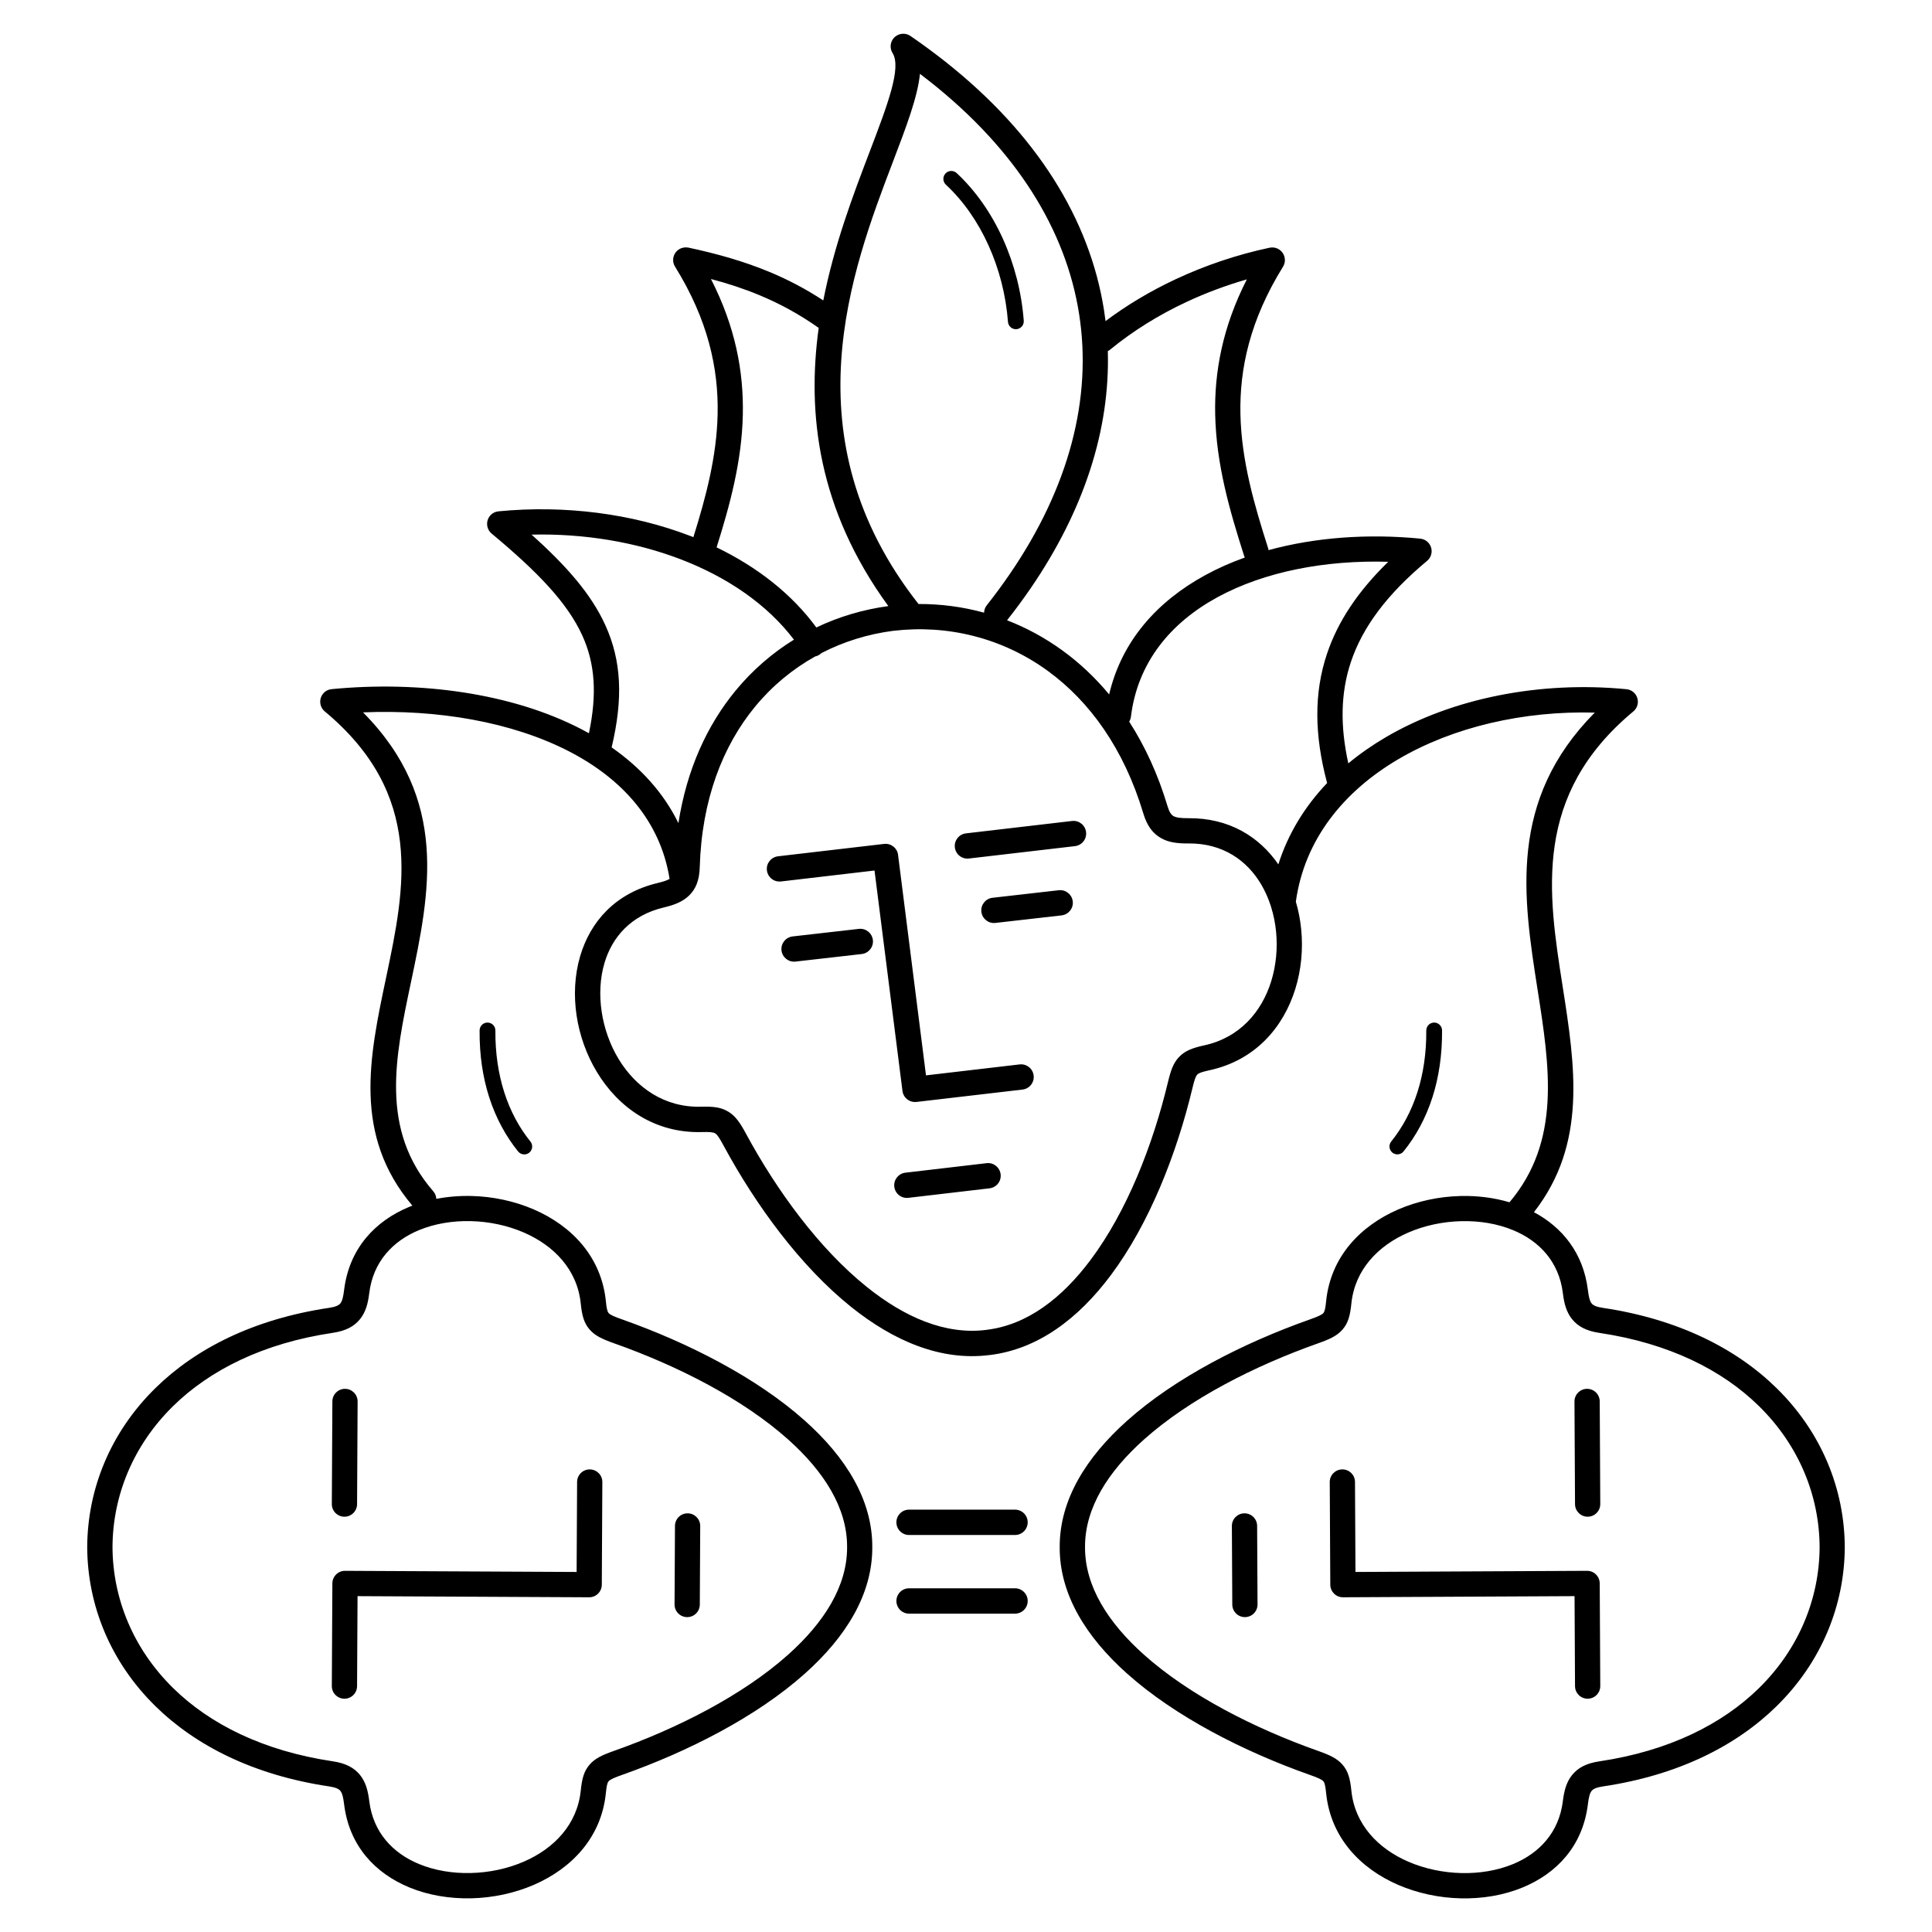 <?xml version="1.0" encoding="UTF-8"?>
<!-- Uploaded to: SVG Repo, www.svgrepo.com, Generator: SVG Repo Mixer Tools -->
<svg fill="#000000" width="800px" height="800px" version="1.1" viewBox="144 144 512 512" xmlns="http://www.w3.org/2000/svg">
 <path d="m394.67 192.94c-0.848-0.789-0.898-2.117-0.109-2.965 0.789-0.848 2.117-0.898 2.965-0.109 5.047 4.695 9.195 10.672 12.227 17.363 3.047 6.727 4.981 14.184 5.551 21.758 0.082 1.16-0.781 2.156-1.93 2.25-1.16 0.082-2.156-0.781-2.25-1.93-0.539-7.086-2.336-14.055-5.188-20.344-2.805-6.188-6.625-11.707-11.262-16.012zm-9.758 357.85c-1.855 0-3.359-1.504-3.359-3.359 0-1.855 1.504-3.359 3.359-3.359h28.078c1.855 0 3.359 1.504 3.359 3.359 0 1.855-1.504 3.359-3.359 3.359zm28.078 14.125c1.855 0 3.359 1.504 3.359 3.359 0 1.855-1.504 3.359-3.359 3.359h-28.078c-1.855 0-3.359-1.504-3.359-3.359 0-1.855 1.504-3.359 3.359-3.359zm-141.89-147.84c0.008-1.16 0.941-2.09 2.098-2.082 1.16 0.008 2.09 0.941 2.082 2.098-0.043 6.106 0.816 11.52 2.316 16.266 1.645 5.199 4.082 9.582 6.977 13.168 0.723 0.898 0.578 2.215-0.32 2.949-0.898 0.723-2.215 0.578-2.949-0.32-3.207-3.981-5.902-8.816-7.715-14.527-1.621-5.113-2.543-10.949-2.492-17.539zm250.88 0.016c-0.008-1.16 0.934-2.09 2.082-2.098 1.16-0.008 2.09 0.934 2.098 2.082 0.043 6.59-0.875 12.426-2.492 17.539-1.812 5.719-4.5 10.547-7.715 14.527-0.723 0.898-2.039 1.043-2.949 0.32-0.898-0.723-1.043-2.039-0.32-2.949 2.898-3.586 5.324-7.969 6.977-13.168 1.504-4.746 2.359-10.16 2.316-16.266zm-142.57-112.48c-18.734-25.711-21.562-51.145-18.449-73.715-5.082-3.586-10.219-6.391-15.711-8.676-4.039-1.68-8.277-3.074-12.84-4.281 6.5 12.73 8.684 24.609 8.445 35.945-0.262 12.367-3.41 23.914-6.953 35.176 10.73 5.188 19.91 12.316 26.434 21.227 6.012-2.871 12.453-4.769 19.078-5.668zm-17.23-80.988c2.887-14.746 7.961-28.078 12.207-39.203 4.894-12.84 8.566-22.477 6.144-26.375-0.973-1.57-0.488-3.637 1.09-4.602 1.16-0.715 2.586-0.637 3.644 0.082 3.199 2.191 6.305 4.484 9.312 6.859 24.242 19.188 38.23 41.816 42 65.832 0.152 0.957 0.285 1.922 0.402 2.879 5.609-4.215 11.855-7.945 18.531-11.074 7.852-3.68 16.273-6.531 24.957-8.379v0.008c0.816-0.176 1.688-0.043 2.453 0.43 1.57 0.973 2.059 3.031 1.09 4.602-8.723 14.082-11.547 26.953-11.285 39.094 0.262 12.293 3.668 24.023 7.34 35.492 0.059 0.176 0.094 0.344 0.117 0.52 12.418-3.402 26.359-4.391 40.18-3.047 0.848 0.082 1.672 0.488 2.258 1.191 1.184 1.418 0.992 3.527-0.438 4.711-10.57 8.801-17.078 17.523-20.176 26.77-2.769 8.262-2.848 17.086-0.688 26.887 3.055-2.535 6.383-4.852 9.926-6.926 17.719-10.395 40.969-14.945 63.773-12.73 0.848 0.082 1.672 0.488 2.258 1.191 1.184 1.418 0.992 3.527-0.438 4.711-26.652 22.191-22.613 47.988-18.727 72.824 3.316 21.195 6.531 41.75-7.598 59.871 7.531 4.023 13.098 10.84 14.301 20.656 0.203 1.664 0.461 2.871 0.984 3.519 0.445 0.562 1.359 0.941 2.996 1.184 19.992 2.981 35.352 10.797 46.016 21.262 11.965 11.738 18.004 26.785 18.078 42.137v0.023c-0.074 15.348-6.113 30.398-18.078 42.137-10.664 10.473-26.023 18.289-46.016 21.262-1.637 0.242-2.543 0.629-2.996 1.184-0.52 0.648-0.781 1.848-0.984 3.519-1.352 11.082-8.27 18.348-17.305 22.074-5.031 2.074-10.723 3.023-16.434 2.879-5.676-0.133-11.402-1.344-16.551-3.57-10.043-4.348-17.895-12.562-19.086-24.309-0.176-1.754-0.359-2.711-0.73-3.141-0.453-0.52-1.605-0.992-3.668-1.723-17.449-6.172-35.562-15.391-48.355-26.82-10.824-9.672-17.91-20.969-17.852-33.488v-0.035c-0.051-12.52 7.035-23.812 17.852-33.477 12.797-11.438 30.91-20.648 48.355-26.82 2.059-0.73 3.215-1.211 3.668-1.723 0.379-0.43 0.555-1.387 0.73-3.141 1.191-11.746 9.043-19.949 19.086-24.309 5.148-2.227 10.875-3.434 16.551-3.57 4.434-0.109 8.852 0.438 12.957 1.664 13.719-16.23 10.648-35.895 7.465-56.207-3.871-24.73-7.875-50.34 15.133-73.566-18.867-0.504-37.477 3.797-52 12.316-14.543 8.539-24.945 21.344-27.215 37.801 0.695 2.352 1.168 4.785 1.41 7.254 0.539 5.324 0.023 10.797-1.555 15.879-3.191 10.254-10.672 18.895-22.688 21.52-1.855 0.402-2.863 0.715-3.281 1.148-0.469 0.488-0.816 1.621-1.293 3.617-4.191 17.465-11.438 35.922-21.621 49.551-8.605 11.52-19.355 19.672-32.219 21.184v-0.008c-12.812 1.613-25.309-3.703-36.609-12.762-13.418-10.758-25.215-26.871-33.805-42.758-1-1.848-1.629-2.871-2.215-3.234-0.547-0.336-1.613-0.395-3.527-0.344-12.496 0.344-22.082-6.449-27.785-15.844-2.789-4.594-4.637-9.789-5.426-15.055-0.789-5.289-0.52-10.699 0.934-15.668 2.688-9.168 9.305-16.762 20.582-19.445 1.367-0.328 2.434-0.656 3.133-1.082-2.453-15.359-12.555-26.492-26.516-33.73-15.258-7.902-35.047-11.227-54.723-10.402 22.898 23.117 17.699 47.777 12.672 71.648-4.172 19.773-8.219 38.969 5.93 55.258 0.512 0.586 0.781 1.301 0.816 2.023 3.023-0.586 6.156-0.84 9.297-0.766 5.676 0.133 11.402 1.344 16.551 3.57 10.043 4.348 17.895 12.562 19.086 24.309 0.176 1.754 0.359 2.711 0.73 3.141 0.453 0.52 1.605 0.992 3.668 1.723 17.449 6.172 35.562 15.391 48.355 26.82 10.824 9.664 17.902 20.969 17.852 33.477v0.035c0.051 12.52-7.027 23.82-17.852 33.488-12.797 11.438-30.91 20.648-48.355 26.82-2.066 0.73-3.215 1.211-3.668 1.723-0.379 0.43-0.555 1.387-0.73 3.141-1.191 11.746-9.043 19.949-19.086 24.309-5.148 2.227-10.875 3.434-16.551 3.57-5.711 0.133-11.402-0.805-16.434-2.879-9.035-3.727-15.953-10.992-17.305-22.074-0.203-1.664-0.461-2.871-0.984-3.519-0.445-0.562-1.359-0.941-2.996-1.184-19.992-2.981-35.352-10.797-46.016-21.262-11.965-11.738-18.004-26.785-18.078-42.137v-0.023c0.074-15.348 6.113-30.398 18.078-42.137 10.664-10.473 26.023-18.289 46.016-21.262 1.637-0.242 2.543-0.629 2.996-1.184 0.52-0.648 0.781-1.848 0.984-3.519 1.352-11.082 8.27-18.348 17.305-22.074 0.262-0.109 0.52-0.211 0.789-0.312-15.77-18.656-11.43-39.246-6.953-60.457 5.019-23.812 10.219-48.465-16.258-70.516-1.418-1.184-1.613-3.293-0.438-4.711 0.586-0.707 1.41-1.109 2.258-1.191 23.309-2.258 47.711 1.043 66.117 10.578 0.695 0.359 1.387 0.73 2.066 1.109 2.176-10.352 1.645-18.438-1.754-25.902-3.973-8.715-11.898-16.91-24.023-27.004-1.418-1.184-1.613-3.293-0.438-4.711 0.586-0.707 1.41-1.109 2.258-1.191 17.566-1.703 35.395 0.605 50.75 6.5 0.293 0.117 0.598 0.227 0.891 0.344 3.301-10.555 6.188-21.336 6.422-32.598 0.262-12.141-2.562-25.023-11.285-39.094-0.973-1.57-0.488-3.637 1.09-4.602 0.766-0.469 1.637-0.598 2.453-0.43v-0.008c7.883 1.688 14.863 3.695 21.402 6.414 4.988 2.066 9.699 4.543 14.352 7.59zm75.402 13.426c0.598 20.715-6.223 42.094-20.465 62.875-1.906 2.781-3.981 5.602-6.238 8.457 5.129 1.98 10.086 4.66 14.719 8.035 4.434 3.223 8.582 7.094 12.336 11.613 3.316-14.164 12.723-24.652 25.469-31.605 3.281-1.797 6.793-3.352 10.48-4.668-0.074-0.152-0.145-0.32-0.191-0.488-3.82-11.957-7.371-24.207-7.656-37.383-0.242-11.301 1.93-23.16 8.387-35.848-5.566 1.605-10.957 3.629-16.07 6.019-7.348 3.441-14.156 7.684-20.117 12.57-0.203 0.168-0.418 0.301-0.648 0.418zm-32.797 69.316c0.023-0.688 0.262-1.379 0.723-1.965 2.125-2.688 4.156-5.441 6.086-8.262 15.754-22.992 21.883-46.609 18.379-68.922-3.5-22.336-16.676-43.512-39.531-61.598-0.863-0.68-1.746-1.359-2.644-2.047-0.637 6.18-3.609 13.973-7.137 23.227-11 28.852-27.887 73.18 6.75 117.27 5.844-0.023 11.688 0.73 17.383 2.301zm-43.117 10.723c-0.16 0.152-0.328 0.293-0.52 0.418-0.352 0.234-0.738 0.387-1.133 0.469-5.953 3.324-11.352 7.766-15.902 13.285-8.59 10.422-14.156 24.711-14.676 42.605-0.102 3.461-1.066 5.777-2.887 7.523-1.695 1.613-3.879 2.453-6.684 3.113-8.613 2.047-13.66 7.816-15.695 14.777-1.176 4.004-1.379 8.438-0.723 12.832 0.664 4.426 2.199 8.766 4.5 12.562 4.535 7.473 12.102 12.891 21.883 12.621 3.266-0.094 5.316 0.16 7.231 1.344 1.871 1.16 3.047 2.879 4.602 5.75 8.211 15.191 19.438 30.555 32.102 40.707 9.977 8.004 20.801 12.711 31.605 11.344l0.043-0.008v-0.008c10.797-1.27 20.035-8.414 27.602-18.531 9.633-12.871 16.5-30.43 20.496-47.082 0.766-3.191 1.453-5.148 2.973-6.719 1.562-1.629 3.492-2.367 6.691-3.066 9.328-2.039 15.18-8.852 17.699-16.953 1.309-4.223 1.738-8.793 1.293-13.227-0.219-2.191-0.656-4.348-1.293-6.414-0.059-0.145-0.102-0.285-0.133-0.43-0.629-1.93-1.445-3.777-2.445-5.5-3.777-6.481-10.27-11.059-19.336-10.977-2.898 0.023-5.223-0.25-7.246-1.395-2.207-1.234-3.727-3.242-4.719-6.543-5.164-17.23-14.273-29.742-25.309-37.777-12.16-8.859-26.711-12.301-40.859-10.641-0.059 0.008-0.117 0.008-0.176 0.016-6.633 0.863-13.047 2.84-18.969 5.894zm-7.273-3.578c-7.121-9.371-17.648-16.543-29.926-21.262-12.043-4.625-25.754-6.894-39.609-6.566 9.406 8.406 15.852 15.863 19.539 23.949 4.309 9.453 4.777 19.488 1.688 32.438 7.625 5.316 13.746 11.98 17.699 20.07 2.199-14.223 7.625-25.988 15.164-35.133 4.492-5.441 9.715-9.949 15.449-13.492zm141.31 38.004c-0.023-0.066-0.043-0.145-0.066-0.219-3.273-12.402-3.5-23.512 0.023-34.031 2.848-8.496 8.137-16.508 16.23-24.383-16.602-0.496-32.773 2.578-45.285 9.406-12.387 6.758-21.137 17.254-22.906 31.648-0.059 0.48-0.219 0.922-0.453 1.316 4.156 6.449 7.617 13.914 10.16 22.41 0.438 1.461 0.941 2.25 1.57 2.613 0.816 0.453 2.133 0.562 3.914 0.555 10.824-0.094 18.824 4.902 23.879 12.242 2.594-8.188 7.062-15.398 12.93-21.562zm-140.9 47.316c-1.84 0.203-3.492-1.125-3.703-2.965-0.203-1.84 1.125-3.492 2.965-3.703l17.551-2c1.84-0.203 3.492 1.125 3.703 2.965 0.203 1.84-1.125 3.492-2.965 3.703zm52.969-10.242c-1.84 0.203-3.492-1.125-3.703-2.965-0.203-1.84 1.125-3.492 2.965-3.703l17.551-2c1.84-0.203 3.492 1.125 3.703 2.965 0.203 1.84-1.125 3.492-2.965 3.703zm-7.019-17.07c-1.84 0.211-3.5-1.109-3.711-2.957-0.211-1.84 1.109-3.5 2.957-3.711l28.105-3.281c1.84-0.211 3.5 1.109 3.711 2.957 0.211 1.84-1.109 3.5-2.957 3.711zm-16.047 89.922c-1.84 0.211-3.5-1.109-3.711-2.957-0.211-1.84 1.109-3.5 2.957-3.711l21.512-2.519c1.84-0.211 3.5 1.109 3.711 2.957 0.211 1.84-1.109 3.5-2.957 3.711zm-33.762-83.844c-1.84 0.211-3.5-1.109-3.711-2.957-0.211-1.84 1.109-3.5 2.957-3.711l28.105-3.281c1.84-0.211 3.5 1.109 3.711 2.957 0.008 0.066 0.016 0.125 0.016 0.191l7.371 58.191 24.82-2.906c1.84-0.211 3.5 1.109 3.711 2.957 0.211 1.84-1.109 3.5-2.957 3.711l-28.105 3.281v-0.008c-1.812 0.211-3.469-1.082-3.703-2.906l-7.406-58.418-24.82 2.906zm-112.32 165.02c-0.008 1.848-1.512 3.344-3.359 3.332-1.848-0.008-3.344-1.512-3.332-3.359l0.145-27.199c0.008-1.848 1.512-3.344 3.359-3.332 1.848 0.008 3.344 1.512 3.332 3.359zm90.828 26.609c-0.008 1.848-1.512 3.344-3.359 3.332-1.848-0.008-3.344-1.512-3.332-3.359l0.109-20.816c0.008-1.848 1.512-3.344 3.359-3.332 1.848 0.008 3.344 1.512 3.332 3.359zm-90.828 21.621c-0.008 1.848-1.512 3.344-3.359 3.332-1.848-0.008-3.344-1.512-3.332-3.359l0.145-27.199c0.008-1.848 1.512-3.344 3.359-3.332l61.371 0.301 0.125-23.848c0.008-1.848 1.512-3.344 3.359-3.332 1.848 0.008 3.344 1.512 3.332 3.359l-0.145 27.199c-0.008 1.848-1.512 3.344-3.359 3.332l-61.371-0.301zm129.86-36.863c0.051-10.379-6.144-20.035-15.625-28.508-12.074-10.789-29.371-19.555-46.125-25.484-3.141-1.109-5.047-2.008-6.473-3.637-1.504-1.723-2.031-3.695-2.359-6.894-0.914-9-7.121-15.375-15.074-18.824-4.348-1.883-9.211-2.906-14.055-3.023-4.805-0.117-9.562 0.664-13.73 2.383-6.894 2.848-12.168 8.34-13.191 16.691-0.344 2.797-0.941 5.019-2.426 6.879-1.555 1.941-3.785 3.141-7.246 3.652-18.488 2.754-32.59 9.883-42.293 19.398-10.641 10.438-16.012 23.789-16.078 37.375 0.066 13.586 5.441 26.93 16.078 37.375 9.699 9.523 23.797 16.641 42.293 19.398 3.461 0.512 5.691 1.715 7.246 3.652 1.484 1.855 2.082 4.082 2.426 6.879 1.023 8.355 6.297 13.848 13.191 16.691 4.164 1.723 8.918 2.504 13.73 2.383 4.844-0.117 9.707-1.133 14.055-3.023 7.961-3.449 14.156-9.824 15.074-18.824 0.328-3.199 0.855-5.172 2.359-6.894 1.426-1.637 3.332-2.527 6.473-3.637 16.75-5.93 34.051-14.695 46.125-25.484 9.473-8.465 15.676-18.129 15.625-28.508v-0.023zm199.6-11.395c0.008 1.848-1.484 3.352-3.332 3.359-1.848 0.008-3.352-1.484-3.359-3.332l-0.145-27.199c-0.008-1.848 1.484-3.352 3.332-3.359 1.848-0.008 3.352 1.484 3.359 3.332zm-90.828 26.609c0.008 1.848-1.484 3.352-3.332 3.359-1.848 0.008-3.352-1.484-3.359-3.332l-0.109-20.816c-0.008-1.848 1.484-3.352 3.332-3.359 1.848-0.008 3.352 1.484 3.359 3.332zm90.828 21.621c0.008 1.848-1.484 3.352-3.332 3.359-1.848 0.008-3.352-1.484-3.359-3.332l-0.125-23.848-61.371 0.301c-1.848 0.008-3.352-1.484-3.359-3.332l-0.145-27.199c-0.008-1.848 1.484-3.352 3.332-3.359 1.848-0.008 3.352 1.484 3.359 3.332l0.125 23.848 61.371-0.301c1.848-0.008 3.352 1.484 3.359 3.332zm-120.92-65.336c-9.473 8.465-15.676 18.129-15.625 28.508v0.023c-0.051 10.379 6.144 20.035 15.625 28.508 12.074 10.789 29.371 19.555 46.125 25.484 3.141 1.109 5.047 2.008 6.473 3.637 1.504 1.723 2.031 3.695 2.359 6.894 0.914 9 7.121 15.375 15.074 18.824 4.348 1.883 9.211 2.906 14.055 3.023 4.805 0.117 9.562-0.664 13.73-2.383 6.894-2.848 12.168-8.34 13.191-16.691 0.344-2.797 0.941-5.019 2.426-6.879 1.555-1.941 3.785-3.141 7.246-3.652 18.488-2.754 32.59-9.883 42.293-19.398 10.641-10.438 16.012-23.789 16.078-37.375-0.066-13.586-5.441-26.93-16.078-37.375-9.699-9.523-23.797-16.641-42.293-19.398-3.461-0.512-5.691-1.715-7.246-3.652-1.484-1.855-2.082-4.082-2.426-6.879-1.023-8.355-6.297-13.848-13.191-16.691-4.164-1.723-8.918-2.504-13.73-2.383-4.844 0.117-9.707 1.133-14.055 3.023-7.961 3.449-14.156 9.824-15.074 18.824-0.328 3.199-0.855 5.172-2.359 6.894-1.426 1.637-3.332 2.527-6.473 3.637-16.75 5.93-34.051 14.695-46.125 25.484z"/>
</svg>